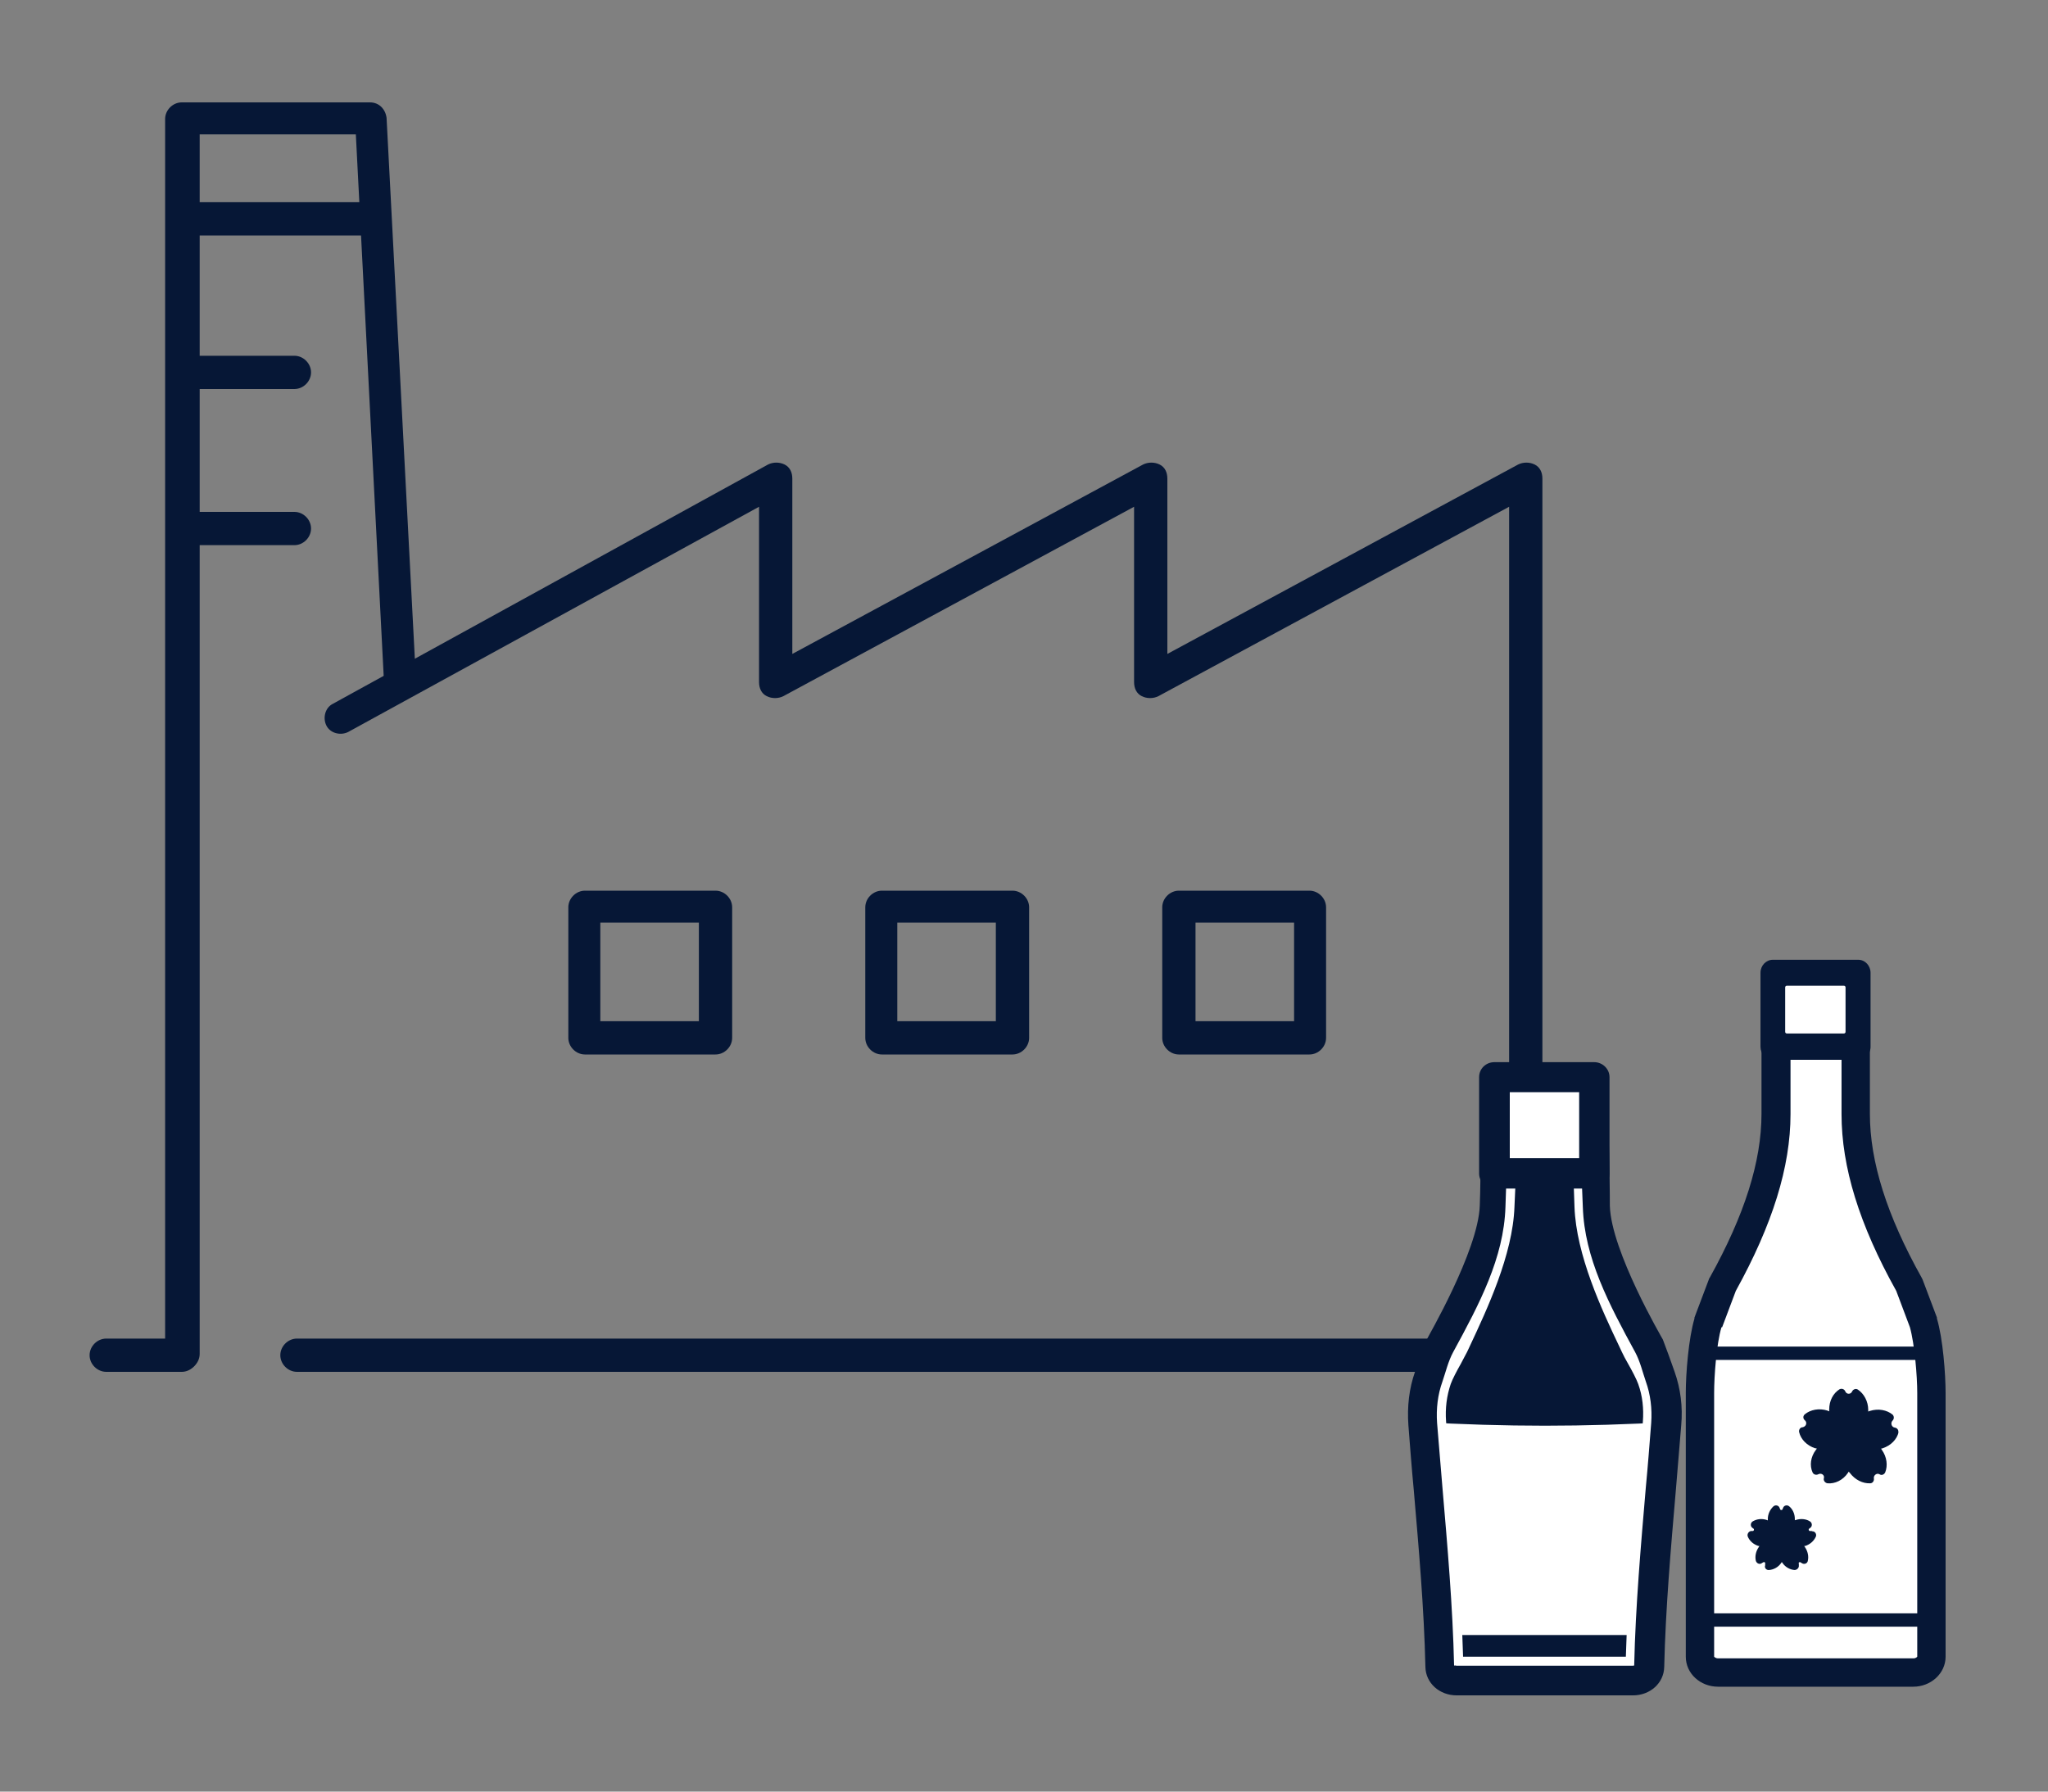 <svg width="160" height="140" viewBox="0 0 160 140" fill="none" xmlns="http://www.w3.org/2000/svg">
<rect x="0" y="0" width="160" height="140" fill="#808080" stroke="none"/>
<path d="M128.2 107.2H23.2C22.5 107.2 21.9 106.6 21.9 105.9C21.9 105.2 22.5 104.6 23.2 104.6H128.2C128.9 104.6 129.5 105.2 129.5 105.9C129.5 106.6 128.9 107.2 128.2 107.2Z" fill="#061736"/>
<path d="M14.2 107.2H8.3C7.6 107.2 7 106.6 7 105.9C7 105.2 7.6 104.6 8.3 104.6H14.2C14.9 104.6 15.5 105.2 15.5 105.9C15.5 106.6 14.9 107.2 14.2 107.2Z" fill="#061736"/>
<path d="M119.2 107.2C118.5 107.2 117.9 106.6 117.9 105.9V39.6L90.5 54.4C90.1 54.6 89.6 54.6 89.2 54.4C88.8 54.2 88.6 53.8 88.6 53.3V39.6L61.2 54.4C60.8 54.6 60.3 54.6 59.9 54.4C59.5 54.2 59.3 53.8 59.3 53.3V39.6L27.2 57.2C26.6 57.5 25.8 57.3 25.5 56.7C25.2 56.1 25.4 55.3 26 55L60 36.3C60.4 36.1 60.9 36.1 61.3 36.3C61.7 36.5 61.9 36.9 61.9 37.4V51.1L89.3 36.3C89.7 36.1 90.2 36.1 90.6 36.3C91 36.5 91.2 36.9 91.2 37.4V51.1L118.6 36.3C119 36.1 119.5 36.1 119.9 36.3C120.3 36.5 120.5 36.9 120.5 37.4V105.8C120.5 106.5 119.9 107.1 119.2 107.1V107.2Z" fill="#061736"/>
<path d="M14.2 107.2C13.5 107.2 12.9 106.6 12.9 105.9V9.3C12.9 8.6 13.5 8 14.2 8H28.9C29.6 8 30.1 8.5 30.2 9.2L32.5 53.2C32.5 53.9 32 54.5 31.3 54.5C30.6 54.5 30 54 30 53.3L27.8 10.5H15.6V105.8C15.6 106.5 15 107.1 14.3 107.1L14.2 107.2Z" fill="#061736"/>
<path d="M23 30.4H14.9C14.2 30.4 13.6 29.8 13.6 29.1C13.6 28.4 14.2 27.8 14.9 27.8H23C23.7 27.8 24.3 28.4 24.3 29.1C24.3 29.8 23.7 30.4 23 30.4Z" fill="#061736"/>
<path d="M28.9 18.4H14.8C14.1 18.4 13.5 17.8 13.5 17.1C13.5 16.4 14.1 15.8 14.8 15.8H28.9C29.6 15.8 30.2 16.4 30.2 17.1C30.2 17.8 29.6 18.4 28.9 18.4Z" fill="#061736"/>
<path d="M23 42.6H14.9C14.2 42.6 13.6 42 13.6 41.3C13.6 40.6 14.2 40 14.9 40H23C23.7 40 24.3 40.6 24.3 41.3C24.3 42 23.7 42.6 23 42.6Z" fill="#061736"/>
<path d="M55.9 82.4H45.7C45 82.4 44.4 81.8 44.4 81.1V70.9C44.4 70.2 45 69.6 45.7 69.6H55.9C56.6 69.6 57.2 70.2 57.2 70.9V81.1C57.2 81.8 56.6 82.4 55.9 82.4ZM46.9 79.8H54.6V72.1H46.9V79.8Z" fill="#061736"/>
<path d="M79.1 82.4H68.9C68.2 82.4 67.6 81.8 67.6 81.1V70.9C67.6 70.2 68.2 69.6 68.9 69.6H79.1C79.8 69.6 80.4 70.2 80.4 70.9V81.1C80.4 81.8 79.8 82.4 79.1 82.4ZM70.1 79.8H77.8V72.1H70.1V79.8Z" fill="#061736"/>
<path d="M102.3 82.4H92.1C91.4 82.4 90.8 81.8 90.8 81.1V70.9C90.8 70.2 91.4 69.6 92.1 69.6H102.3C103 69.6 103.6 70.2 103.6 70.9V81.1C103.6 81.8 103 82.4 102.3 82.4ZM93.4 79.8H101.1V72.1H93.4V79.8Z" fill="#061736"/>
<path d="M124.831 94.282C124.753 91.807 124.597 89.358 124.362 86.96C121.887 87.247 119.385 87.247 116.91 86.96C116.675 89.358 116.545 91.781 116.441 94.282C116.311 98.035 115.008 101.735 112.48 105.096C112.167 105.904 111.881 106.738 111.568 107.572C111.151 108.744 110.995 109.995 111.099 111.272C111.594 117.577 112.298 123.961 112.454 130.241C112.454 130.84 113.053 131.309 113.757 131.309C118.343 131.309 122.903 131.309 127.463 131.309C128.166 131.309 128.74 130.84 128.766 130.241C128.922 123.961 129.626 117.577 130.121 111.272C130.225 109.995 130.069 108.744 129.652 107.572C129.365 106.738 129.052 105.904 128.74 105.096C126.238 101.735 124.909 98.009 124.779 94.282H124.831Z" fill="white"/>
<path d="M114.304 129.485C114.174 125.029 113.783 120.496 113.392 116.118V116.04C113.236 114.424 113.106 112.731 112.975 111.089C112.897 110.047 113.027 109.057 113.34 108.145C113.47 107.78 113.809 107.128 114.122 106.581C114.304 106.216 114.487 105.904 114.617 105.643L114.825 105.2C116.154 102.36 118.187 98.061 118.317 94.308C118.395 92.406 118.473 90.634 118.604 88.915C119.281 88.967 119.985 88.967 120.662 88.967C121.34 88.967 122.043 88.967 122.721 88.915C122.851 90.634 122.955 92.38 123.007 94.308C123.137 98.061 125.144 102.36 126.499 105.2L126.707 105.643C126.812 105.878 126.994 106.216 127.202 106.581C127.515 107.128 127.854 107.78 127.984 108.145C128.323 109.083 128.427 110.073 128.349 111.089C128.219 112.783 128.062 114.555 127.932 116.092C127.541 120.47 127.15 125.003 127.02 129.459H120.662H114.304V129.485Z" fill="#061736"/>
<path d="M129.235 127.766C123.502 127.766 117.848 127.766 112.116 127.766C111.855 122.242 111.23 116.639 110.787 111.115C117.796 111.506 123.581 111.506 130.59 111.115C130.147 116.665 129.522 122.242 129.261 127.766H129.235Z" fill="white"/>
<path d="M120.662 132.482C118.369 132.482 116.102 132.482 113.809 132.482C112.454 132.482 111.386 131.518 111.36 130.267C111.256 125.681 110.839 120.965 110.448 116.405C110.291 114.763 110.161 113.043 110.031 111.376C109.927 109.917 110.083 108.51 110.552 107.181C110.839 106.347 111.151 105.513 111.464 104.679C111.49 104.575 115.477 97.774 115.607 94.23C115.711 91.573 115.607 89.149 115.816 86.856C115.842 86.543 115.998 86.257 116.232 86.075C116.467 85.866 116.78 85.788 117.092 85.814C119.463 86.1 121.887 86.1 124.284 85.814C124.597 85.788 124.909 85.866 125.144 86.075C125.378 86.283 125.535 86.543 125.561 86.856C125.769 89.175 125.769 94.23 125.769 94.23C125.873 97.774 129.86 104.575 129.912 104.679C130.225 105.513 130.538 106.347 130.824 107.181C131.293 108.51 131.476 109.917 131.345 111.376C131.215 113.043 131.059 114.763 130.929 116.405C130.538 120.965 130.121 125.707 130.017 130.267C129.99 131.518 128.922 132.482 127.567 132.482C125.274 132.482 122.981 132.482 120.714 132.482H120.662ZM113.653 130.137C113.679 130.137 113.731 130.163 113.809 130.163C118.369 130.163 122.955 130.163 127.515 130.163C127.593 130.163 127.645 130.163 127.671 130.137C127.776 125.499 128.193 120.782 128.583 116.196C128.74 114.555 128.87 112.861 129 111.193C129.078 110.073 128.948 108.979 128.583 107.962C128.323 107.207 128.14 106.399 127.75 105.669C125.691 101.891 123.789 98.295 123.659 94.335C123.58 92.172 123.476 90.165 123.32 88.263C121.548 88.42 119.75 88.42 117.952 88.263C117.796 90.165 117.666 92.172 117.613 94.335C117.483 98.295 115.581 101.891 113.522 105.669C113.132 106.399 112.949 107.207 112.689 107.962C112.324 108.979 112.194 110.073 112.272 111.193C112.402 112.861 112.558 114.555 112.689 116.222C113.08 120.808 113.496 125.525 113.601 130.163L113.653 130.137Z" fill="#061736"/>
<path d="M124.57 84.147H116.779V91.677H124.57V84.147Z" fill="white"/>
<path d="M124.544 92.876H116.753C116.102 92.876 115.555 92.355 115.555 91.703V84.173C115.555 83.521 116.076 83 116.753 83H124.544C125.196 83 125.743 83.521 125.743 84.173V91.703C125.743 92.355 125.222 92.876 124.544 92.876ZM117.952 90.504H123.372V85.345H117.952V90.504Z" fill="#061736"/>
<path d="M144.939 87.064V77.866H138.711V87.064C138.711 91.676 136.861 96.262 134.542 100.405L133.421 103.376C133.005 104.783 132.77 107.389 132.77 108.848V129.459C132.77 130.136 133.395 130.71 134.177 130.71H149.42C150.202 130.71 150.827 130.163 150.827 129.459V108.848C150.827 107.389 150.619 104.783 150.176 103.376L149.056 100.405C146.737 96.262 144.887 91.676 144.887 87.064H144.939Z" fill="white"/>
<path d="M150.958 105.747H132.718V126.593H150.958V105.747Z" fill="white"/>
<path d="M151.479 127.113H132.197V105.226H151.479V127.113ZM133.239 126.071H150.437V106.268H133.239V126.071Z" fill="#061736"/>
<path d="M149.473 131.804H134.229C132.822 131.804 131.702 130.761 131.702 129.459V108.847C131.702 107.388 131.91 104.626 132.379 103.037C132.379 103.037 132.379 102.985 132.379 102.959L133.5 99.988C133.5 99.936 133.552 99.884 133.578 99.832C136.288 94.959 137.617 90.764 137.617 87.038V77.84C137.617 77.214 138.112 76.719 138.737 76.719H144.965C145.59 76.719 146.085 77.214 146.085 77.84V87.038C146.085 90.79 147.414 94.985 150.124 99.832C150.15 99.884 150.176 99.936 150.202 99.988L151.323 102.959C151.323 102.959 151.323 103.011 151.323 103.037C151.792 104.6 152 107.388 152 108.847V129.459C152 130.761 150.854 131.804 149.473 131.804ZM134.49 103.714C134.099 105.017 133.917 107.519 133.917 108.847V129.459C133.917 129.459 134.021 129.589 134.229 129.589H149.473C149.681 129.589 149.759 129.485 149.785 129.459V108.847C149.785 107.519 149.577 105.017 149.212 103.714L148.144 100.874C145.251 95.689 143.87 91.181 143.87 87.064V78.986H139.884V87.064C139.884 91.181 138.476 95.689 135.61 100.874L134.542 103.714H134.49Z" fill="#061736"/>
<path d="M145.173 75.99H138.502V81.592H145.173V75.99Z" fill="white"/>
<path d="M138.503 82.817C137.955 82.817 137.539 82.348 137.539 81.8V76.016C137.539 75.442 137.982 74.999 138.503 74.999H145.173C145.72 74.999 146.137 75.469 146.137 76.016V81.8C146.137 82.374 145.694 82.817 145.173 82.817H138.503ZM139.597 77.032C139.519 77.032 139.467 77.084 139.467 77.162V80.628C139.467 80.706 139.519 80.758 139.597 80.758H144.053C144.131 80.758 144.183 80.706 144.183 80.628V77.162C144.183 77.084 144.131 77.032 144.053 77.032H139.597Z" fill="#061736"/>
<path d="M141.525 119.636H141.394C141.316 119.636 141.264 119.506 141.342 119.453L141.447 119.375C141.603 119.245 141.577 118.984 141.394 118.88C141.108 118.698 140.691 118.646 140.3 118.776C140.274 118.776 140.248 118.776 140.222 118.802C140.222 118.776 140.222 118.75 140.222 118.698C140.222 118.281 140.039 117.916 139.779 117.708C139.623 117.577 139.388 117.629 139.31 117.812L139.258 117.942C139.232 118.02 139.101 118.02 139.075 117.942L139.023 117.812C138.945 117.629 138.711 117.577 138.554 117.708C138.294 117.942 138.111 118.307 138.111 118.698C138.111 119.089 138.111 118.75 138.111 118.802C138.085 118.802 138.059 118.802 138.033 118.776C137.642 118.646 137.251 118.698 136.939 118.88C136.756 118.984 136.73 119.245 136.887 119.375L136.991 119.453C137.069 119.506 137.017 119.636 136.939 119.636H136.808C136.6 119.662 136.47 119.896 136.548 120.079C136.678 120.391 136.965 120.678 137.382 120.808C137.408 120.808 137.434 120.808 137.46 120.808C137.46 120.808 137.408 120.861 137.408 120.887C137.173 121.225 137.095 121.616 137.173 121.955C137.225 122.163 137.46 122.268 137.616 122.163L137.746 122.085C137.825 122.033 137.929 122.085 137.903 122.189V122.32C137.825 122.528 138.007 122.711 138.215 122.684C138.554 122.658 138.919 122.476 139.154 122.137C139.154 122.137 139.18 122.085 139.206 122.059C139.206 122.059 139.232 122.111 139.258 122.137C139.492 122.476 139.857 122.658 140.196 122.684C140.404 122.684 140.561 122.502 140.535 122.32V122.189C140.482 122.111 140.587 122.033 140.665 122.085L140.795 122.163C140.978 122.268 141.212 122.163 141.238 121.955C141.316 121.616 141.238 121.225 141.004 120.887C141.004 120.887 140.978 120.834 140.951 120.808C140.978 120.808 141.004 120.808 141.03 120.808C141.42 120.678 141.707 120.418 141.863 120.079C141.942 119.896 141.811 119.662 141.603 119.662L141.525 119.636Z" fill="#061736"/>
<path d="M148.3 111.948C148.352 111.766 148.222 111.584 148.039 111.558C147.779 111.532 147.674 111.193 147.857 111.01C147.987 110.88 147.987 110.672 147.857 110.541C147.414 110.177 146.736 110.046 146.085 110.255C146.033 110.255 146.007 110.281 145.955 110.307C145.955 110.255 145.955 110.229 145.955 110.177C145.955 109.499 145.616 108.9 145.147 108.587C144.991 108.483 144.782 108.561 144.704 108.717C144.6 108.978 144.261 108.978 144.157 108.717C144.079 108.535 143.87 108.483 143.714 108.561C143.219 108.874 142.906 109.447 142.906 110.151C142.906 110.854 142.906 110.229 142.906 110.281C142.854 110.281 142.828 110.255 142.776 110.229C142.124 110.02 141.447 110.151 141.004 110.515C140.848 110.646 140.848 110.854 141.004 110.984C141.212 111.167 141.108 111.479 140.821 111.532C140.639 111.532 140.509 111.74 140.561 111.922C140.691 112.47 141.16 112.965 141.812 113.173C141.864 113.173 141.89 113.173 141.942 113.199C141.916 113.225 141.89 113.277 141.864 113.303C141.447 113.851 141.369 114.528 141.603 115.049C141.681 115.232 141.89 115.284 142.046 115.206C142.281 115.075 142.567 115.258 142.489 115.518C142.437 115.701 142.593 115.883 142.776 115.909C143.349 115.961 143.974 115.675 144.365 115.101C144.365 115.075 144.417 115.023 144.443 114.997C144.443 115.023 144.495 115.075 144.522 115.101C144.938 115.649 145.538 115.935 146.111 115.909C146.293 115.909 146.424 115.727 146.398 115.544C146.346 115.284 146.632 115.075 146.841 115.206C146.997 115.31 147.205 115.232 147.284 115.049C147.492 114.528 147.414 113.851 147.023 113.303C147.023 113.277 146.971 113.225 146.945 113.199C146.997 113.199 147.023 113.199 147.075 113.173C147.727 112.965 148.196 112.47 148.326 111.922L148.3 111.948Z" fill="#061736"/>
</svg>
